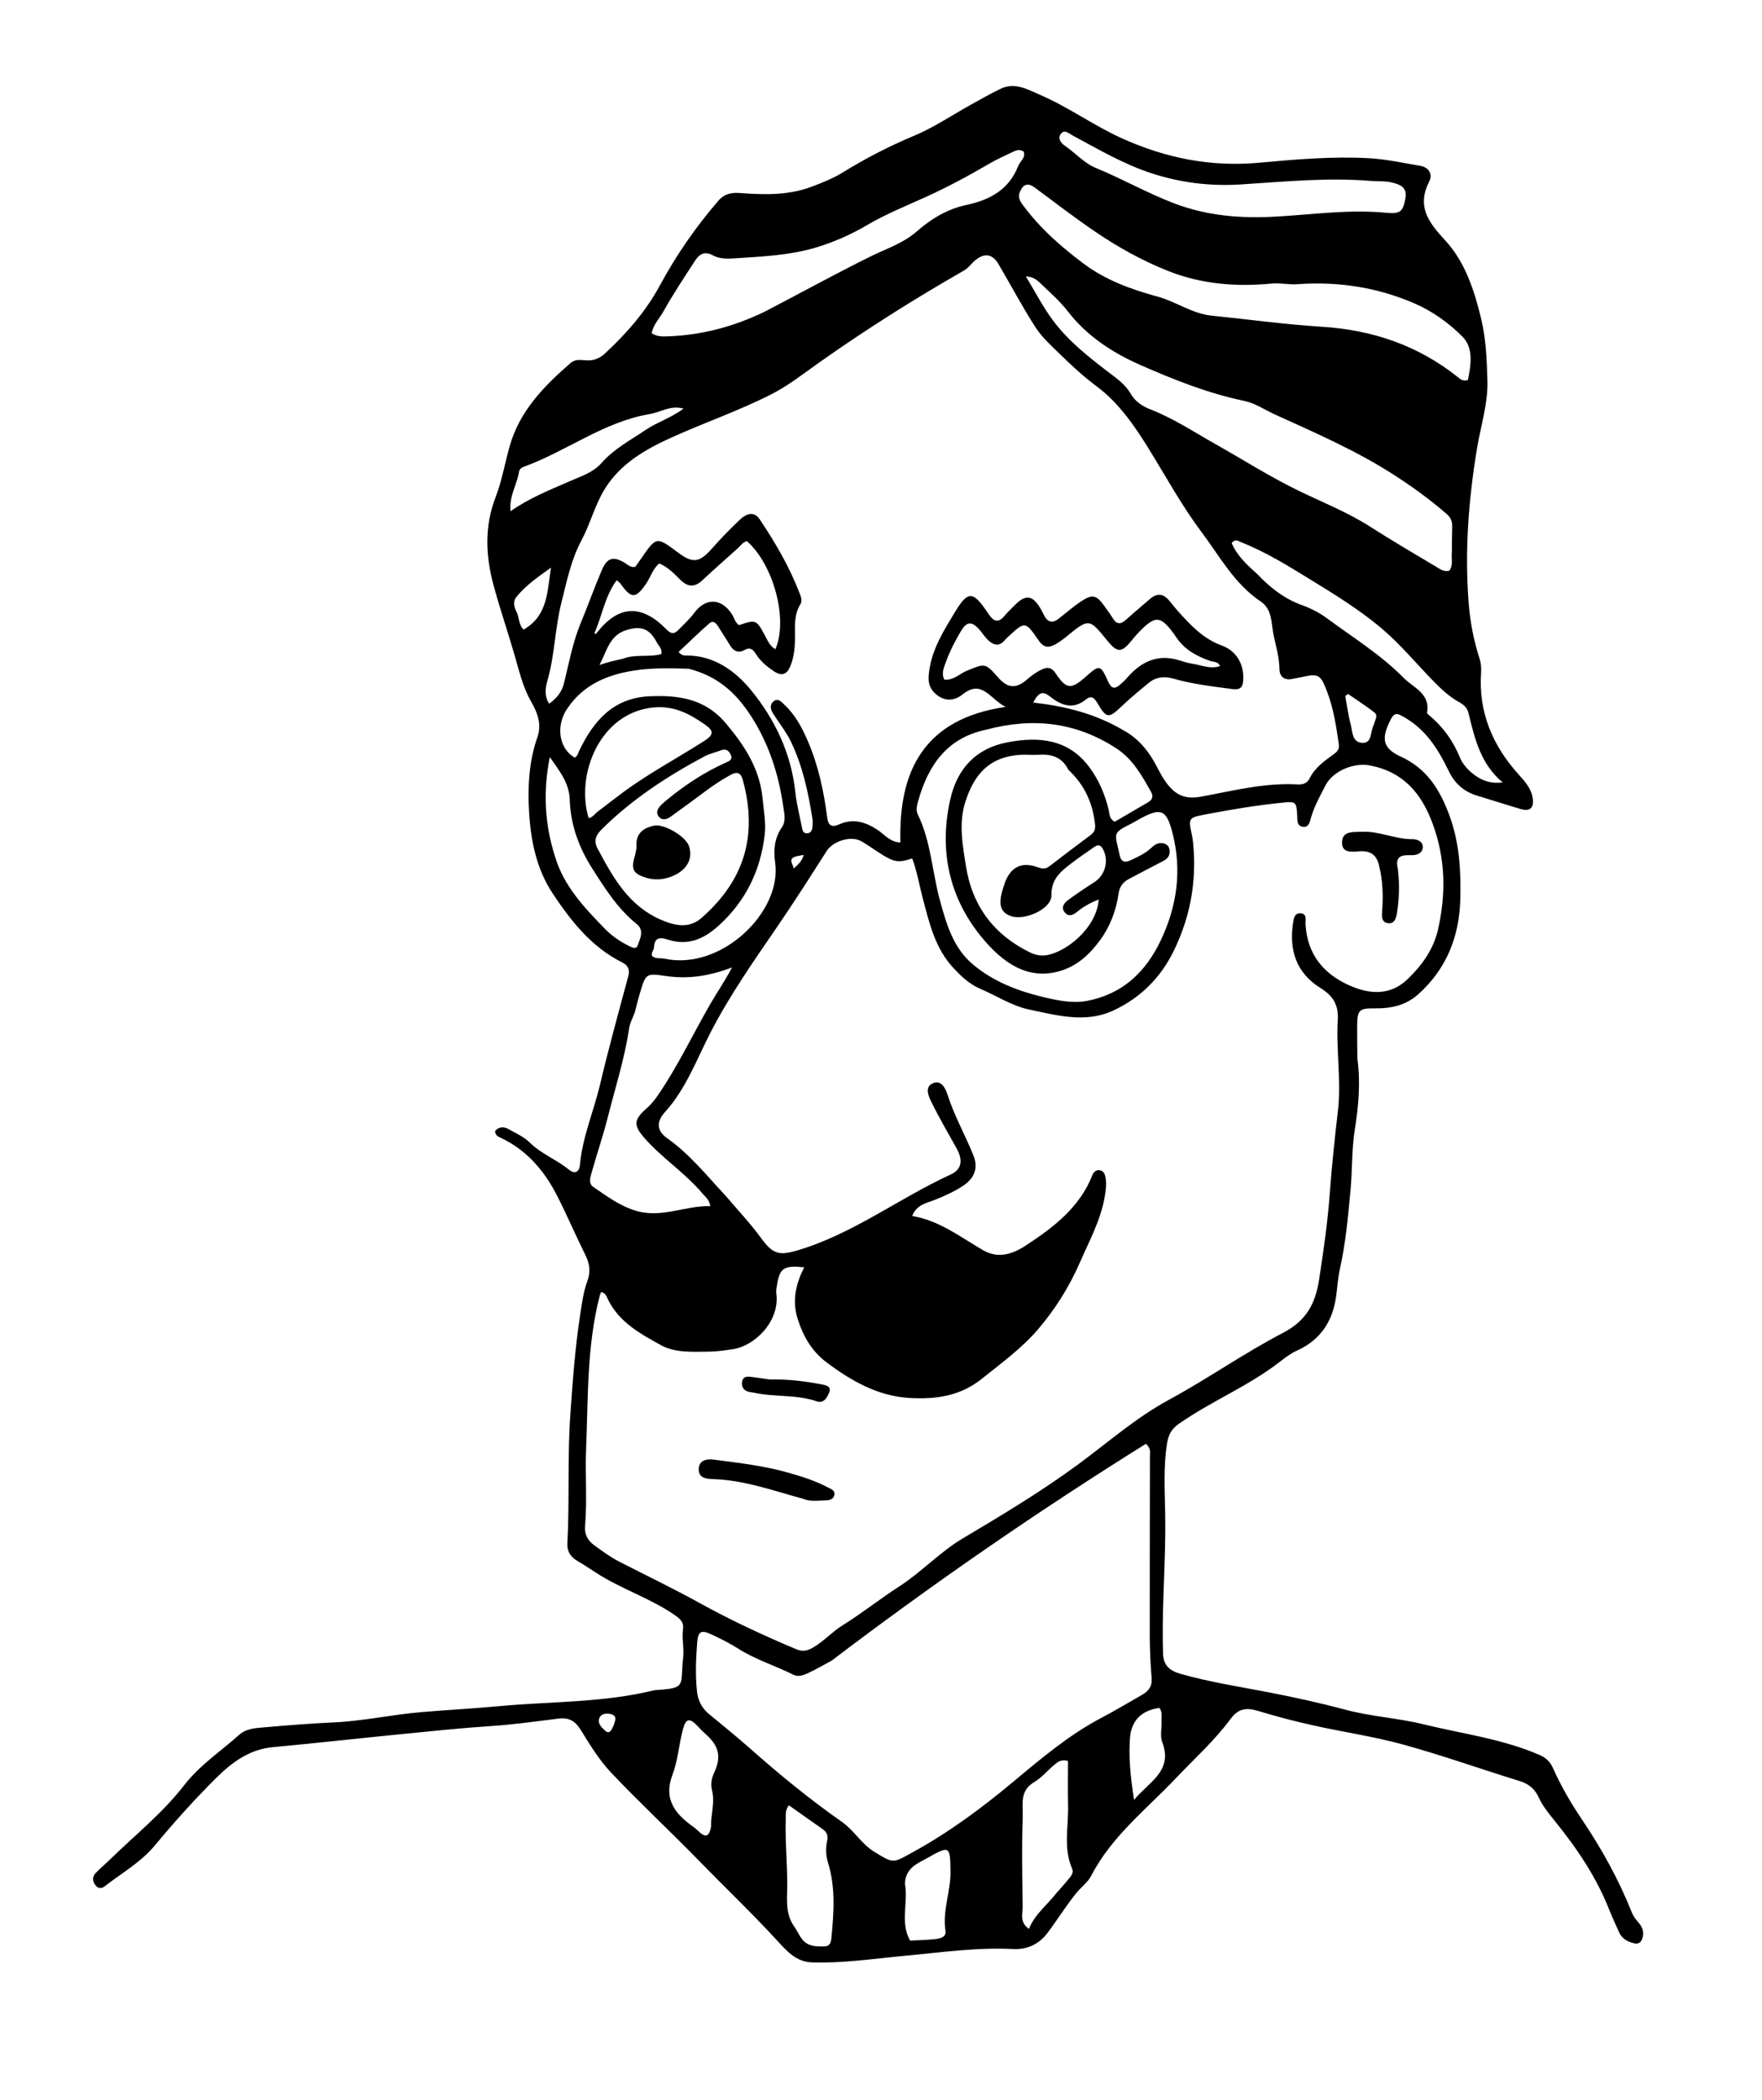 <svg version="1.1" id="Layer_1" xmlns="http://www.w3.org/2000/svg" xmlns:xlink="http://www.w3.org/1999/xlink" x="0px" y="0px"
	 width="100%" viewBox="0 0 752 896" enable-background="new 0 0 752 896" xml:space="preserve">
<path fill="#000000" opacity="1" stroke="none" 
	d="
M579.31,451.705 
	C580.742,462.174 579.772,472.122 578.217,481.974 
	C576.86,490.573 577.189,499.24 576.385,507.857 
	C575.334,519.114 574.34,530.345 571.863,541.411 
	C570.997,545.283 570.775,549.299 570.224,553.244 
	C568.734,563.921 563.514,571.818 553.44,576.347 
	C550.751,577.556 548.327,579.453 545.967,581.274 
	C532.624,591.564 516.875,597.921 503.115,607.559 
	C499.857,609.842 498.659,612.302 498.068,616.029 
	C496.458,626.166 497.138,636.339 497.3,646.463 
	C497.592,664.625 496.021,682.732 496.262,700.879 
	C496.28,702.212 496.399,703.545 496.379,704.876 
	C496.302,710.03 498.479,712.7 503.785,714.22 
	C515.972,717.709 528.427,719.619 540.818,722.002 
	C552.056,724.162 563.262,726.617 574.316,729.568 
	C585.288,732.498 596.65,733.086 607.62,735.784 
	C624.219,739.867 641.343,741.983 657.198,748.918 
	C659.819,750.064 661.616,751.808 662.745,754.348 
	C666.135,761.975 670.302,769.192 674.953,776.084 
	C683.456,788.686 690.793,801.875 696.426,816.01 
	C697.029,817.523 698.041,818.953 699.139,820.173 
	C701.109,822.362 701.886,824.709 700.796,827.502 
	C700.243,828.921 699.112,829.581 697.605,829.255 
	C694.727,828.633 692.276,827.341 690.999,824.49 
	C689.572,821.303 688.07,818.143 686.794,814.896 
	C681.246,800.782 672.822,788.447 663.354,776.751 
	C660.837,773.642 658.33,770.563 656.646,766.86 
	C655.065,763.384 652.424,761.173 648.586,759.989 
	C632.046,754.889 615.716,749.058 599.043,744.464 
	C586.399,740.979 573.321,739.096 560.495,736.239 
	C552.715,734.506 544.977,732.505 537.353,730.186 
	C532.29,728.646 528.759,728.637 525.072,733.629 
	C518.281,742.823 509.669,750.52 501.822,758.804 
	C489.251,772.074 474.378,783.587 465.741,800.366 
	C464.232,803.298 461.361,805.27 459.279,807.863 
	C454.907,813.31 451.251,819.225 447.077,824.772 
	C443.525,829.492 438.571,831.977 432.335,831.664 
	C416.684,830.878 401.198,833.171 385.681,834.603 
	C372.62,835.809 359.64,837.805 346.453,837.359 
	C339.619,837.128 335.502,832.213 331.692,828.065 
	C320.887,816.303 309.335,805.304 298.204,793.884 
	C285.894,781.254 272.956,769.227 260.838,756.421 
	C255.745,751.038 251.755,744.512 247.839,738.151 
	C245.487,734.333 242.746,732.8 238.451,733.329 
	C228.889,734.507 219.361,735.884 209.72,736.51 
	C196.948,737.341 184.207,738.692 171.466,739.951 
	C153.101,741.766 134.759,743.823 116.384,745.534 
	C106.196,746.482 98.651,752.302 91.947,758.98 
	C82.892,768 74.317,777.556 66.147,787.391 
	C60.04,794.742 51.909,799.268 44.601,804.955 
	C43.151,806.083 41.741,805.761 40.682,804.358 
	C39.434,802.707 39.345,800.85 40.761,799.325 
	C42.568,797.38 44.647,795.691 46.551,793.832 
	C57.362,783.269 69.321,773.767 78.596,761.783 
	C85.257,753.178 94.129,747.354 102.032,740.305 
	C105.167,737.509 109.068,737.389 112.823,737.06 
	C122.597,736.205 132.385,735.418 142.184,734.98 
	C154.859,734.415 167.253,731.636 179.852,730.575 
	C190.958,729.639 202.095,729.044 213.192,728.015 
	C235.184,725.975 257.451,726.597 279.106,721.265 
	C279.267,721.226 279.432,721.188 279.598,721.179 
	C293.387,720.359 290.184,719.35 291.554,707.399 
	C292.023,703.31 290.925,699.159 291.51,694.968 
	C291.969,691.68 289.373,690.077 286.921,688.454 
	C276.745,681.719 265.021,677.914 254.765,671.344 
	C251.963,669.549 249.203,667.681 246.334,665.999 
	C243.459,664.315 241.976,661.924 242.15,658.613 
	C243.121,640.17 242.111,621.697 243.436,603.235 
	C244.449,589.117 245.441,575.024 247.611,561.038 
	C248.349,556.282 248.934,551.386 250.586,546.924 
	C252.123,542.769 251.749,539.39 249.871,535.604 
	C245.735,527.266 242.067,518.694 237.854,510.397 
	C232.383,499.624 224.837,490.71 213.613,485.458 
	C212.542,484.957 211.453,484.522 211.262,482.651 
	C212.836,480.739 214.935,480.588 217.157,481.86 
	C220.187,483.595 223.567,485.054 225.989,487.448 
	C230.934,492.336 237.459,494.752 242.74,499.05 
	C245.391,501.208 247.246,500.085 247.52,496.99 
	C248.572,485.131 253.389,474.233 256.089,462.793 
	C259.753,447.27 264.021,431.887 268.164,416.48 
	C268.928,413.637 267.913,411.857 265.629,410.719 
	C252.452,404.151 243.683,393.021 235.856,381.211 
	C228.999,370.866 226.542,358.863 225.811,346.614 
	C225.163,335.762 225.731,324.93 229.361,314.551 
	C231.337,308.904 229.288,303.962 226.729,299.479 
	C223.107,293.136 221.541,286.201 219.565,279.382 
	C216.744,269.642 213.462,260.051 210.776,250.256 
	C207.234,237.332 206.655,224.787 211.496,212.194 
	C214.19,205.187 215.454,197.792 217.462,190.6 
	C221.705,175.402 232.121,164.793 243.54,154.879 
	C245.533,153.149 247.985,153.608 250.252,153.758 
	C253.493,153.972 255.986,152.889 258.342,150.699 
	C267.526,142.162 275.611,132.915 281.669,121.721 
	C288.635,108.85 296.966,96.773 306.594,85.65 
	C309.206,82.633 312.279,82.092 315.984,82.373 
	C326.305,83.156 336.64,83.393 346.528,79.624 
	C351.004,77.918 355.552,76.133 359.603,73.632 
	C369.391,67.587 379.497,62.367 390.146,57.921 
	C398.531,54.421 406.194,49.195 414.197,44.771 
	C418.416,42.438 422.606,40.035 426.938,37.927 
	C433.158,34.901 438.713,38.244 444.062,40.554 
	C456.138,45.769 466.818,53.62 478.873,59.048 
	C497.668,67.51 516.781,71.331 537.536,69.426 
	C553.037,68.003 568.705,66.641 584.332,67.511 
	C591.604,67.916 598.813,69.551 606.034,70.729 
	C609.836,71.35 611.527,74.38 610.028,77.316 
	C604.56,88.027 609.516,94.716 616.742,102.517 
	C625.256,111.708 629.248,123.898 632.171,136.171 
	C634.232,144.825 634.555,153.677 634.81,162.449 
	C635.09,172.105 632.03,181.462 630.441,190.947 
	C626.768,212.863 625.084,234.859 626.788,257.057 
	C627.415,265.218 628.92,273.197 631.449,281.001 
	C632.05,282.857 632.247,284.965 632.111,286.921 
	C630.932,303.901 636.988,318.134 648.203,330.553 
	C650.859,333.493 653.611,336.555 654.162,340.761 
	C654.697,344.845 652.926,346.38 648.963,345.209 
	C642.737,343.368 636.562,341.352 630.343,339.487 
	C624.729,337.803 620.826,334.235 618.301,329.013 
	C614.06,320.242 609.102,312.103 600.49,306.746 
	C595.711,303.773 594.969,303.752 592.726,308.677 
	C589.44,315.891 590.65,319.55 597.888,322.874 
	C609,327.977 614.647,337.066 618.698,348.234 
	C622.913,359.852 623.534,371.642 623.241,383.623 
	C622.851,399.581 617.349,413.494 605.247,424.312 
	C600.161,428.858 593.903,430.346 587.18,430.274 
	C579.881,430.195 579.262,430.839 579.221,438.238 
	C579.198,442.569 579.271,446.902 579.31,451.705 
M309.954,510.543 
	C314.893,516.375 320.181,521.953 324.68,528.107 
	C329.697,534.969 332.211,535.941 340.192,533.592 
	C363.97,526.591 383.624,511.31 405.822,501.138 
	C410.548,498.972 410.98,494.93 408.301,490.085 
	C404.681,483.538 400.862,477.087 397.577,470.375 
	C396.375,467.92 394.488,463.976 397.942,462.332 
	C401.924,460.437 403.669,464.835 404.51,467.443 
	C407.386,476.365 412.02,484.481 415.479,493.114 
	C417.604,498.416 415.84,502.768 411.164,505.889 
	C407.249,508.503 403.076,510.355 398.718,512.085 
	C395.419,513.395 391.214,514.008 389.316,518.871 
	C401.042,520.842 409.932,527.899 419.621,533.503 
	C425.721,537.031 431.774,535.422 437.733,531.513 
	C449.712,523.653 460.85,515.223 466.284,501.263 
	C466.806,499.922 468.029,499.121 469.491,499.382 
	C471,499.65 471.553,501 471.811,502.341 
	C472.355,505.168 471.957,507.949 471.46,510.768 
	C469.701,520.758 464.872,529.579 460.882,538.702 
	C456.349,549.068 450.427,558.561 443.018,567.229 
	C436.031,575.403 427.494,581.513 419.229,588.188 
	C409.765,595.83 399.382,597.111 388.405,596.538 
	C374.812,595.829 363.322,589.267 352.695,581.276 
	C346.523,576.635 342.781,570.223 340.458,562.869 
	C338.007,555.107 339.586,547.862 343.237,540.773 
	C334.531,539.853 332.788,541.048 331.6,548.379 
	C331.414,549.526 331.151,550.729 331.308,551.851 
	C332.952,563.574 322.329,574.348 312.589,575.743 
	C309.302,576.214 305.985,576.709 302.677,576.748 
	C295.7,576.829 288.098,577.308 282.166,574.034 
	C273.456,569.225 264.24,564.266 259.481,554.495 
	C258.899,553.299 258.454,551.617 256.517,551.34 
	C256.286,552.011 256.027,552.62 255.865,553.253 
	C250.406,574.584 251.036,596.487 250.145,618.205 
	C249.696,629.156 250.638,640.185 249.703,651.154 
	C249.393,654.794 250.882,657.356 253.523,659.298 
	C257.003,661.856 260.537,664.451 264.365,666.409 
	C275.759,672.239 287.328,677.807 298.503,683.974 
	C311.953,691.395 325.765,697.835 339.882,703.755 
	C342.45,704.832 344.457,704.482 346.881,703.09 
	C351.552,700.407 355.095,696.331 359.637,693.51 
	C367.97,688.335 375.677,682.174 383.872,676.878 
	C393.437,670.696 401.115,662.255 410.919,656.434 
	C427.642,646.505 444.347,636.461 460.029,624.946 
	C472.861,615.523 484.751,604.955 498.937,597.27 
	C515.456,588.321 530.924,577.404 547.573,568.733 
	C557.58,563.52 561.392,556.344 563.013,545.791 
	C564.882,533.628 566.636,521.511 567.53,509.232 
	C568.386,497.471 569.656,485.734 571.003,474.017 
	C572.495,461.028 570.178,448.065 570.943,435.145 
	C571.339,428.45 568.664,424.774 563.518,421.56 
	C553.27,415.159 550.129,405.533 551.83,394.008 
	C552.106,392.137 552.411,389.522 555.039,389.699 
	C557.984,389.896 557.07,392.552 557.182,394.43 
	C557.956,407.462 565.057,415.618 575.808,420.44 
	C584.675,424.417 593.437,424.891 600.83,417.735 
	C606.816,411.943 611.766,405.195 613.696,396.763 
	C617.185,381.521 616.97,366.627 611.501,351.646 
	C606.667,338.402 598.85,329.323 584.557,326.6 
	C577.793,325.312 568.868,328.984 565.726,335.105 
	C563.453,339.533 560.988,343.906 559.566,348.736 
	C559.012,350.619 558.716,353.126 556.068,352.804 
	C553.433,352.483 553.715,349.998 553.623,348.023 
	C553.349,342.105 553.031,341.932 547.331,342.504 
	C536.401,343.601 525.583,345.398 514.804,347.462 
	C507.069,348.943 507.081,348.944 508.779,356.729 
	C509.026,357.861 509.145,359.026 509.253,360.183 
	C510.73,376.115 508.042,391.185 500.976,405.67 
	C495.304,417.296 486.759,425.735 475.281,431.136 
	C463.316,436.767 450.977,433.225 439.114,430.747 
	C431.939,429.248 425.373,424.908 418.476,421.982 
	C413.904,420.043 410.49,416.837 407.115,413.27 
	C399.025,404.722 396.612,393.791 393.758,383.042 
	C392.276,377.461 391.374,371.725 389.31,366.294 
	C383.848,368.152 381.828,367.959 376.89,364.932 
	C373.767,363.017 370.806,360.829 367.644,358.985 
	C363.258,356.426 355.54,358.853 352.803,363.14 
	C345.915,373.931 339.049,384.745 331.812,395.301 
	C321.746,409.985 311.538,424.519 303.327,440.415 
	C297.321,452.043 292.817,464.582 283.795,474.544 
	C280.119,478.604 280.2,482.481 284.654,485.62 
	C294.313,492.429 301.554,501.543 309.954,510.543 
M479.631,311.72 
	C485.217,314.757 489.25,319.326 492.402,324.74 
	C493.985,327.458 495.278,330.363 497.04,332.955 
	C500.745,338.406 504.774,341.403 512.605,339.95 
	C526.201,337.425 539.811,333.902 553.884,334.727 
	C556.033,334.853 557.927,334.2 558.918,332.171 
	C561.214,327.471 565.346,324.631 569.377,321.716 
	C570.882,320.628 571.658,319.59 571.382,317.609 
	C570.303,309.852 569.091,302.125 566.259,294.78 
	C563.535,287.712 562.611,287.304 555.278,288.986 
	C554.143,289.246 552.976,289.37 551.843,289.637 
	C548.267,290.478 546.089,288.881 546.048,285.439 
	C545.987,280.361 544.466,275.568 543.502,270.714 
	C542.535,265.843 542.973,259.936 538.106,256.695 
	C526.807,249.17 520.497,237.283 512.726,226.927 
	C504.296,215.694 497.485,203.144 490.038,191.131 
	C484.033,181.445 477.364,171.798 468.069,164.875 
	C462.41,160.66 457.322,155.956 452.341,151.077 
	C448.671,147.482 444.707,143.955 441.961,139.696 
	C436.296,130.913 431.41,121.63 426.098,112.615 
	C423.533,108.263 420.063,107.84 416.156,111.119 
	C414.51,112.5 413.351,114.33 411.383,115.456 
	C390.173,127.596 369.518,140.607 349.559,154.732 
	C342.916,159.434 336.493,164.536 329.203,168.242 
	C315.402,175.259 300.73,180.301 286.654,186.666 
	C275.428,191.743 264.626,197.865 257.931,208.952 
	C253.794,215.803 251.861,223.691 248.103,230.706 
	C243.646,239.026 241.868,248.254 239.604,257.15 
	C236.838,268.022 236.777,279.52 233.635,290.444 
	C232.745,293.538 232.23,296.908 234.371,300.274 
	C237.665,297.948 239.818,295.173 240.724,291.483 
	C242.824,282.934 244.389,274.248 247.775,266.043 
	C250.884,258.509 253.633,250.825 256.825,243.329 
	C259.113,237.954 261.688,237.284 266.404,240.022 
	C267.776,240.818 268.95,242.247 271.107,241.914 
	C271.877,240.826 272.747,239.628 273.585,238.409 
	C280.144,228.868 280.142,228.867 289.42,235.81 
	C295.732,240.534 298.564,240.066 303.823,234.091 
	C307.663,229.728 311.747,225.557 315.974,221.567 
	C318.471,219.211 321.847,218.019 324.185,221.519 
	C330.818,231.451 336.876,241.746 341.183,252.945 
	C341.748,254.416 342.58,256.252 341.622,257.79 
	C338.48,262.837 339.47,268.414 339.276,273.848 
	C339.151,277.365 338.676,280.85 337.364,284.114 
	C335.775,288.066 333.521,288.657 330.013,286.251 
	C327.115,284.263 324.435,282.043 322.559,278.985 
	C321.408,277.11 320.121,276.024 317.676,277.397 
	C315.023,278.886 312.96,277.754 311.465,275.213 
	C309.947,272.632 308.247,270.16 306.683,267.605 
	C305.74,266.064 304.493,264.475 302.771,265.968 
	C298.228,269.909 293.943,274.148 289.625,278.203 
	C290.972,279.821 292.053,279.697 293.002,279.697 
	C304.717,279.696 313.774,286.278 320.37,294.297 
	C330.647,306.792 337.696,321.432 339.441,338.074 
	C339.977,343.175 341.326,348.19 342.294,353.247 
	C342.524,354.454 342.855,355.621 344.378,355.568 
	C346.042,355.511 346.629,354.328 346.73,352.873 
	C346.811,351.712 346.925,350.516 346.743,349.381 
	C344.932,338.031 342.577,326.834 337.51,316.385 
	C335.39,312.015 332.309,308.28 329.778,304.188 
	C328.749,302.524 328.513,300.439 330.243,299.191 
	C332.156,297.811 333.433,299.441 334.841,300.763 
	C339.455,305.095 342.317,310.535 344.758,316.192 
	C349.264,326.631 351.606,337.663 353.045,348.893 
	C353.481,352.293 354.979,353.205 358.105,351.79 
	C364.056,349.097 369.328,350.689 374.542,354.123 
	C377.462,356.045 379.758,359.278 384.288,359.517 
	C383.396,328.561 394.661,306.678 429.169,301.639 
	C422.461,298.252 419.113,289.643 410.788,296.344 
	C407.671,298.853 403.641,299.573 399.75,296.462 
	C395.629,293.168 396.011,289.279 396.816,284.762 
	C398.382,275.981 403.05,268.654 407.486,261.299 
	C413.192,251.837 415.271,252.06 421.814,261.872 
	C423.863,264.944 425.87,266.22 428.731,262.776 
	C430.11,261.115 431.696,259.621 433.228,258.092 
	C437.715,253.614 440.584,253.946 443.881,259.328 
	C444.489,260.321 444.998,261.376 445.519,262.419 
	C447.036,265.452 449.088,266.159 451.881,263.959 
	C455.014,261.491 458.039,258.856 461.346,256.645 
	C466.184,253.41 467.961,253.863 471.267,258.517 
	C472.52,260.282 473.828,262.017 474.961,263.858 
	C476.639,266.587 478.386,266.428 480.587,264.43 
	C483.911,261.411 487.386,258.559 490.77,255.605 
	C493.734,253.017 496.447,253.227 498.958,256.234 
	C500.13,257.638 501.245,259.092 502.461,260.457 
	C507.901,266.567 513.427,272.552 521.436,275.446 
	C527.757,277.73 531.004,283.503 530.592,290.257 
	C530.375,293.822 528.833,294.407 525.806,294.008 
	C517.396,292.899 508.977,291.924 500.779,289.573 
	C497.109,288.521 493.43,288.793 490.346,291.327 
	C486.369,294.596 482.381,297.877 478.661,301.428 
	C473.243,306.601 472.211,306.63 468.486,300.228 
	C467.215,298.043 465.942,296.464 463.511,298.442 
	C457.94,302.978 452.857,300.978 448.137,297.211 
	C445.085,294.775 443.262,295.295 440.982,299.787 
	C454.721,301.359 467.484,304.511 479.631,311.72 
M354.968,708.584 
	C351.6,710.388 348.301,712.341 344.838,713.938 
	C342.921,714.821 340.701,715.677 338.569,714.606 
	C330.851,710.727 322.505,708.211 315.141,703.538 
	C311.502,701.229 307.616,699.265 303.702,697.445 
	C299.275,695.386 297.924,696.063 297.549,700.895 
	C297.007,707.86 296.718,714.871 297.479,721.845 
	C297.889,725.609 299.575,728.901 302.513,731.337 
	C308.254,736.095 314.066,740.735 319.666,745.693 
	C332.335,756.91 345.424,767.694 359.325,777.408 
	C364.528,781.044 367.626,786.802 373.182,790.211 
	C381.674,795.421 381.101,795.011 390.111,790.043 
	C405.359,781.636 419.217,771.327 432.463,760.274 
	C444.486,750.242 456.355,740.191 470.311,732.88 
	C476.059,729.869 481.611,726.486 487.263,723.292 
	C490.059,721.711 491.787,719.701 491.506,716.131 
	C491.038,710.172 490.712,704.185 490.701,698.209 
	C490.658,672.598 490.759,646.986 490.777,621.375 
	C490.778,619.783 491.291,618.016 489.053,616.089 
	C443.265,644.651 398.697,675.358 354.968,708.584 
M420.893,311.364 
	C404.289,314.809 396.211,326.397 391.91,341.636 
	C391.353,343.61 390.793,345.659 391.691,347.498 
	C397.412,359.215 397.833,372.286 401.253,384.593 
	C404.046,394.644 406.867,404.484 415.245,411.539 
	C423.981,418.895 434.511,422.901 445.265,425.452 
	C451.171,426.854 457.674,428.288 464.004,427.071 
	C479.13,424.164 489.002,414.756 495.432,401.187 
	C502.374,386.539 504.468,371.347 500.434,355.547 
	C497.854,345.444 495.508,344.494 486.602,349.34 
	C485.432,349.977 484.31,350.705 483.12,351.3 
	C474.393,355.664 475.81,355.295 477.885,365.003 
	C478.419,367.501 479.798,368.321 482.254,367.19 
	C485.588,365.653 488.916,364.156 491.616,361.549 
	C493.125,360.093 494.973,359.266 497.088,360.026 
	C498.69,360.602 499.266,361.974 499.196,363.626 
	C499.095,366.016 497.375,366.95 495.524,367.891 
	C490.925,370.229 486.375,372.665 481.808,375.066 
	C479.28,376.394 477.794,378.396 477.389,381.301 
	C476.383,388.52 473.74,395.377 469.564,401.089 
	C465.331,406.878 460.072,412.024 452.594,414.282 
	C438.828,418.439 427.855,411.051 418.306,399.105 
	C404.911,382.349 400.781,362.513 405.532,341.238 
	C408.512,327.896 416.56,319.294 430.036,316.738 
	C443.419,314.199 456.07,315.302 465.056,327.547 
	C469.052,332.992 471.634,339.098 473.182,345.648 
	C473.592,347.383 473.376,349.363 475.736,350.652 
	C480.405,347.929 485.258,345.102 490.108,342.27 
	C491.876,341.238 492.253,339.674 491.312,338.002 
	C487.314,330.899 483.434,323.82 476.188,319.163 
	C459.163,308.22 440.994,305.987 420.893,311.364 
M619.638,235.294 
	C619.68,231.794 619.677,228.293 619.782,224.796 
	C619.845,222.668 619.266,220.956 617.6,219.494 
	C610.452,213.227 602.776,207.689 594.789,202.552 
	C578.775,192.253 561.368,184.693 544.112,176.861 
	C539.758,174.885 535.84,172.077 530.939,171.051 
	C515.606,167.841 501.005,162.041 486.799,155.794 
	C475.037,150.622 463.958,143.521 455.756,132.889 
	C452.625,128.831 448.741,125.32 444.978,121.797 
	C443.31,120.235 441.73,118.122 437.829,117.961 
	C441.93,124.708 445.146,131.028 449.319,136.635 
	C456.525,146.318 466.167,153.546 475.695,160.79 
	C478.39,162.838 480.833,165.067 482.534,167.969 
	C484.506,171.332 487.558,173.374 490.975,174.691 
	C500.674,178.428 509.275,184.168 518.253,189.219 
	C530.393,196.049 542.124,203.562 554.722,209.636 
	C564.865,214.526 575.376,218.71 584.932,224.845 
	C594.011,230.674 603.351,236.099 612.614,241.638 
	C614.407,242.71 616.18,244.146 618.544,243.528 
	C620.312,241.235 619.33,238.63 619.638,235.294 
M455.96,328.455 
	C453.413,323.287 449.063,321.7 443.607,322.047 
	C440.787,322.227 437.935,321.908 435.119,322.108 
	C422.692,322.991 415.934,329.875 412.032,342.038 
	C409.04,351.361 410.825,360.53 412.275,369.678 
	C414.958,386.616 424.197,398.901 439.64,406.436 
	C441.76,407.471 444.038,407.971 446.434,407.625 
	C454.774,406.419 468.052,396.153 468.91,383.801 
	C465.599,385.12 462.563,386.748 459.846,388.967 
	C458.203,390.308 456.273,391.421 454.557,389.481 
	C452.625,387.296 454.101,385.332 455.926,383.996 
	C459.549,381.343 463.283,378.831 467.066,376.409 
	C471.885,373.323 473.48,366.754 470.457,361.905 
	C469.312,360.068 468.039,360.686 466.692,361.647 
	C463.716,363.77 460.639,365.761 457.753,367.999 
	C453.123,371.589 448.622,374.678 448.729,382.097 
	C448.812,387.832 437.443,392.915 431.568,390.946 
	C426.589,389.277 425.766,385.477 428.634,377.397 
	C428.69,377.24 428.729,377.078 428.784,376.921 
	C431.234,369.995 435.914,367.594 442.702,370.002 
	C444.572,370.666 446.121,370.983 447.817,369.679 
	C453.615,365.223 459.436,360.795 465.308,356.437 
	C466.929,355.235 467.597,354.045 467.362,351.852 
	C466.403,342.903 463.102,335.168 455.96,328.455 
M554.632,121.199 
	C550.671,121.715 546.8,120.61 542.739,121.002 
	C527.695,122.458 512.776,121.275 498.606,115.652 
	C487.478,111.237 476.986,105.41 467.105,98.651 
	C458.501,92.766 450.199,86.437 441.844,80.195 
	C438.801,77.922 436.805,78.349 435.295,81.84 
	C434.353,84.016 435.173,85.607 436.43,87.325 
	C443.672,97.223 452.727,105.201 462.487,112.509 
	C471.991,119.624 482.91,123.522 494.133,126.592 
	C502.004,128.745 508.779,133.842 517.09,134.683 
	C532.759,136.269 548.389,138.439 564.095,139.423 
	C585.617,140.77 604.972,147.291 621.928,160.719 
	C623.037,161.597 624.117,162.875 626.485,162.163 
	C627.786,155.801 628.987,148.505 624.102,143.596 
	C618.226,137.691 611.136,132.64 603.278,129.293 
	C588.061,122.812 572.132,120.129 554.632,121.199 
M326.426,132.964 
	C341.401,125.167 356.199,117.039 371.332,109.525 
	C378.082,106.173 385.355,103.939 391.367,98.666 
	C397.275,93.485 404.281,89.185 412.297,87.496 
	C422.344,85.378 430.566,81.016 434.553,70.837 
	C435.351,68.799 437.792,67.372 436.909,64.73 
	C435.369,63.636 433.901,64.031 432.544,64.681 
	C428.951,66.403 425.292,68.032 421.863,70.045 
	C413.256,75.098 404.489,79.788 395.391,83.928 
	C386.82,87.828 378.09,91.326 369.884,96.147 
	C362.804,100.307 355.02,103.7 347.124,105.938 
	C336.424,108.971 325.184,109.466 314.071,110.208 
	C310.721,110.432 307.277,110.626 304.29,108.979 
	C300.828,107.07 298.514,108.359 296.717,111.128 
	C292.115,118.222 287.404,125.27 283.288,132.644 
	C281.556,135.748 278.849,138.448 278.119,142.188 
	C280.362,143.677 282.693,143.601 284.989,143.52 
	C299.304,143.016 312.88,139.525 326.426,132.964 
M270.869,432.139 
	C270.064,434.32 268.852,436.442 268.52,438.693 
	C266.6,451.717 262.547,464.222 259.344,476.927 
	C257.399,484.644 254.796,492.192 252.649,499.861 
	C252.041,502.033 250.971,504.946 253.136,506.423 
	C259.005,510.424 264.688,514.744 271.781,516.751 
	C282.613,519.816 292.526,514.391 303.131,514.659 
	C302.746,511.795 300.976,510.68 299.729,509.198 
	C292.523,500.632 283.013,494.495 275.553,486.179 
	C270.306,480.328 270.198,478.032 275.922,472.988 
	C277.694,471.427 279.172,469.689 280.505,467.763 
	C289.035,455.439 295.423,441.876 302.853,428.919 
	C305.679,423.99 308.973,419.27 312.44,412.813 
	C302.135,416.71 293.166,417.855 283.761,416.417 
	C275.669,415.18 275.575,415.611 273.143,423.657 
	C272.375,426.2 271.788,428.799 270.869,432.139 
M255.561,363.048 
	C261.916,375.003 268.644,386.592 281.898,392.392 
	C287.863,395.002 294.017,396.381 299.3,391.771 
	C317.48,375.908 323.553,356.786 317.051,332.927 
	C316.145,329.602 314.592,329.115 311.633,330.747 
	C307.977,332.763 304.529,335.041 301.193,337.533 
	C296.262,341.217 291.296,344.855 286.293,348.441 
	C284.734,349.558 282.76,350.26 281.3,348.631 
	C279.622,346.76 280.747,344.9 282.268,343.385 
	C283.091,342.565 283.998,341.826 284.899,341.089 
	C292.515,334.856 300.679,329.49 309.682,325.452 
	C311.22,324.762 312.946,324.149 311.778,321.84 
	C310.89,320.085 309.635,319.429 307.703,320.167 
	C305.375,321.056 302.863,321.574 300.688,322.736 
	C284.937,331.151 270.088,340.819 257.249,353.425 
	C254.302,356.319 252.907,358.726 255.561,363.048 
M293.936,285.361 
	C286.12,285.111 278.309,284.919 270.538,286.139 
	C258.957,287.957 248.868,292.248 242.031,302.452 
	C237.135,309.759 238.518,319.424 245.285,323.3 
	C246.46,322.71 246.65,321.483 247.147,320.448 
	C253.287,307.642 261.714,297.778 277.257,297.106 
	C289.582,296.573 300.873,298.109 309.68,308.528 
	C317.788,318.12 324.28,328.039 325.489,340.929 
	C325.971,346.06 326.965,351.211 326.358,356.298 
	C324.539,371.522 318.296,384.479 306.714,394.977 
	C300.198,400.882 293.44,403.674 284.929,400.906 
	C281.576,399.816 279.313,400.06 279.138,404.22 
	C279.083,405.518 277.652,406.524 278.366,408.018 
	C279.931,409.231 281.877,408.711 283.63,409.087 
	C307.823,414.279 333.925,389.102 330.81,367.903 
	C330.06,362.799 330.522,357.623 333.688,353.042 
	C335.536,350.37 334.742,347.301 334.316,344.318 
	C332.323,330.379 328.197,317.385 320.393,305.352 
	C314.007,295.505 306.152,288.468 293.936,285.361 
M454.552,272.136 
	C448.353,276.9 445.975,277.137 443.275,273.26 
	C437.525,265.005 437.524,265.004 430.197,271.773 
	C429.709,272.224 429.235,272.698 428.806,273.205 
	C426.299,276.174 423.827,275.178 421.557,272.997 
	C420.248,271.739 419.29,270.126 418.078,268.757 
	C414.77,265.018 412.633,265.038 410.049,269.401 
	C407.603,273.532 405.379,277.872 403.742,282.37 
	C402.931,284.597 401.621,287.28 403.035,290.01 
	C407.032,290.374 409.579,287.446 412.723,286.17 
	C420.517,283.006 420.436,282.805 426.156,289.255 
	C430.083,293.683 433.643,293.968 438.219,290.017 
	C440.25,288.263 442.327,286.725 444.802,285.6 
	C447.452,284.395 448.994,285.027 450.586,287.401 
	C455.07,294.088 457.109,294.274 463.075,289.026 
	C469.359,283.499 469.582,283.427 472.955,290.863 
	C474.405,294.058 475.856,294.069 478.119,292.072 
	C479.114,291.194 480.112,290.297 480.975,289.293 
	C486.969,282.328 494.104,278.871 503.405,281.797 
	C505.147,282.345 506.911,282.916 508.708,283.179 
	C512.611,283.751 516.457,285.671 520.741,284.214 
	C519.753,282.155 518.051,282.543 516.701,282.086 
	C510.963,280.143 505.75,277.373 502.205,272.207 
	C495.298,262.143 493.139,262.009 484.748,271.189 
	C484.187,271.802 483.666,272.452 483.144,273.099 
	C478.646,278.669 476.892,278.689 472.455,273.216 
	C464.757,263.72 464.757,263.72 454.552,272.136 
M585.445,77.224 
	C566.81,75.663 548.253,77.496 529.698,78.694 
	C516.538,79.544 503.754,77.973 491.31,73.891 
	C479.411,69.988 468.626,63.634 457.648,57.736 
	C456.146,56.929 454.34,55.069 452.792,57.084 
	C451.233,59.111 452.875,61.099 454.459,62.184 
	C458.977,65.282 462.698,69.621 467.808,71.718 
	C479.044,76.33 489.589,82.373 500.99,86.722 
	C515.192,92.139 529.464,93.273 544.485,92.43 
	C560.19,91.549 575.893,89.248 591.708,90.797 
	C597.66,91.381 598.771,90.236 599.801,84.698 
	C600.732,79.689 597.263,78.65 593.828,77.825 
	C591.44,77.251 588.876,77.403 585.445,77.224 
M536.546,244.919 
	C541.981,250.661 548.016,255.44 555.612,258.19 
	C559.311,259.529 562.994,261.355 566.144,263.69 
	C577.34,271.986 589.361,279.362 599.125,289.317 
	C603.097,293.367 610.558,295.948 609.033,304.051 
	C608.959,304.446 609.803,305.083 610.303,305.508 
	C615.999,310.339 620.194,316.194 623.031,323.14 
	C624.293,326.23 626.677,328.753 629.379,330.741 
	C632.821,333.274 636.701,334.526 641.315,333.85 
	C631.829,325.963 629.368,315.001 626.7,304.151 
	C626.173,302.005 624.718,300.697 622.941,299.726 
	C618.489,297.295 614.888,293.857 611.4,290.266 
	C604.099,282.748 597.342,274.58 589.351,267.884 
	C580.093,260.126 569.732,253.72 559.384,247.368 
	C549.731,241.443 540.157,235.478 529.577,231.327 
	C528.434,230.878 527.208,229.795 525.664,231.713 
	C527.791,236.868 531.829,240.713 536.546,244.919 
M253.737,270.149 
	C253.829,270.273 253.902,270.47 254.02,270.502 
	C254.147,270.536 254.376,270.462 254.458,270.356 
	C263.847,258.147 273.683,257.54 284.533,268.667 
	C286.386,270.567 287.769,270.62 289.5,268.818 
	C291.799,266.424 294.287,264.247 296.293,261.533 
	C301.231,254.851 308.066,255.229 312.475,262.239 
	C313.434,263.762 313.754,265.71 315.431,266.752 
	C322.612,264.276 322.84,264.419 326.499,271.239 
	C327.628,273.342 328.573,275.706 330.919,277.032 
	C336.447,264.404 330.188,240.981 318.772,230.902 
	C317.029,231.308 316.138,232.825 314.922,233.917 
	C309.847,238.476 304.716,242.974 299.733,247.631 
	C296.35,250.792 293.437,250.485 290.254,247.295 
	C287.611,244.646 284.929,241.919 281.354,240.429 
	C278.532,242.832 277.693,246.199 275.851,248.914 
	C271.351,255.549 269.462,255.599 264.87,249.113 
	C264.521,248.621 263.967,248.275 263.19,247.572 
	C258.199,254.388 257.024,262.475 253.737,270.149 
M256.105,345.553 
	C258.751,343.531 261.398,341.51 264.044,339.488 
	C275.414,330.802 288.056,324.107 300.099,316.474 
	C304.681,313.57 305.018,312.013 300.554,308.956 
	C294.032,304.49 287.608,301.002 278.721,301.899 
	C256.16,304.177 245.573,330.202 251.211,349.087 
	C253.21,348.819 253.981,346.829 256.105,345.553 
M451.061,807.568 
	C452.486,805.944 453.977,804.372 455.317,802.679 
	C456.534,801.142 458.471,799.497 457.576,797.431 
	C453.732,788.57 456.065,779.384 455.845,770.345 
	C455.69,763.958 455.815,757.565 455.815,751.419 
	C453.061,750.651 451.616,751.711 450.396,752.702 
	C447.324,755.195 444.744,758.43 441.405,760.43 
	C435.009,764.26 436.688,769.655 436.479,775.598 
	C436.031,788.376 436.329,801.121 436.441,813.878 
	C436.467,816.816 435.08,820.21 439.144,823.068 
	C441.605,816.834 446.786,813.048 451.061,807.568 
M339.563,822.941 
	C340.51,824.509 341.291,826.213 342.44,827.615 
	C344.943,830.671 348.563,830.643 352.059,830.533 
	C354.123,830.468 354.644,828.86 354.823,827.021 
	C355.875,816.233 356.685,805.47 353.397,794.869 
	C352.443,791.793 352.344,788.562 353.022,785.468 
	C353.545,783.084 352.788,781.675 350.969,780.408 
	C346.221,777.099 341.508,773.74 336.71,770.35 
	C335.07,772.221 335.392,774.438 335.332,776.53 
	C335.059,786.186 336.095,795.843 335.969,805.438 
	C335.888,811.563 335.187,817.202 339.563,822.941 
M236.911,365.617 
	C240.666,378.16 249.39,387.293 258.175,396.333 
	C261.067,399.308 264.523,401.704 268.284,403.555 
	C269.588,404.197 271.488,405.336 272.161,403.421 
	C273.206,400.444 275.076,396.964 271.691,394.243 
	C263.625,387.76 258.263,379.226 252.789,370.642 
	C247,361.565 243.504,351.881 243.154,341.192 
	C242.915,333.901 238.587,328.731 234.647,323.062 
	C231.831,337.207 232.265,351.12 236.911,365.617 
M277.082,176.725 
	C257.504,180.075 241.77,192.591 223.549,199.177 
	C222.557,199.536 221.692,200.209 221.537,201.229 
	C220.7,206.754 217.185,211.68 217.898,218.142 
	C225.771,212.598 234.375,209.189 242.843,205.471 
	C247.695,203.34 253.103,201.679 256.632,197.656 
	C262.046,191.484 269.092,187.83 275.68,183.372 
	C280.524,180.094 286.292,178.408 291.725,174.356 
	C285.995,172.799 282.136,175.908 277.082,176.725 
M303.451,779.552 
	C303.321,774.411 305.169,769.311 303.934,764.168 
	C303.279,761.44 303.555,759.087 304.77,756.488 
	C308.018,749.539 306.795,744.849 300.991,739.8 
	C299.864,738.82 298.824,737.73 297.807,736.632 
	C294.412,732.963 292.754,733.103 291.492,737.797 
	C289.771,744.198 289.367,751.034 287.047,757.173 
	C282.933,768.058 288.415,774.261 296.332,779.84 
	C297.278,780.506 298.048,781.417 298.95,782.152 
	C301.528,784.256 302.782,783.161 303.451,779.552 
M386.213,803.749 
	C387.703,811.772 384.026,820.297 388.417,828.063 
	C392.05,827.866 395.547,827.827 399.003,827.432 
	C401.101,827.192 403.955,826.735 403.51,823.86 
	C402.177,815.242 405.771,807.134 405.664,798.654 
	C405.525,787.609 405.36,787.375 395.599,792.919 
	C391.507,795.244 386.543,796.97 386.213,803.749 
M482.411,740.129 
	C481.441,749.499 482.597,758.718 483.994,768.047 
	C489.987,760.577 500.814,755.863 496.033,743.386 
	C495.028,740.763 495.867,737.458 495.72,734.474 
	C495.625,732.554 496.205,730.48 494.804,728.781 
	C487.754,729.795 483.552,733.409 482.411,740.129 
M265.797,281.105 
	C271.088,279.006 276.915,280.565 282.241,279.108 
	C282.747,276.787 281.129,275.685 280.423,274.307 
	C277.351,268.31 273.756,266.937 267.485,268.806 
	C260.03,271.028 258.922,278.046 255.845,283.766 
	C258.923,282.63 261.958,281.968 265.797,281.105 
M220.152,260.512 
	C221.74,262.984 221.11,266.39 223.459,268.645 
	C233.937,262.701 233.545,252.106 235.158,242.223 
	C229.828,246.014 224.54,249.642 220.442,254.653 
	C219.213,256.157 219.038,257.988 220.152,260.512 
M586.406,309.102 
	C586.671,307.394 588.382,305.435 586.579,304.018 
	C582.976,301.187 579.083,298.725 575.31,296.111 
	C574.923,296.417 574.537,296.724 574.15,297.03 
	C574.883,301.014 575.369,305.065 576.426,308.962 
	C577.277,312.101 576.919,316.867 581.526,316.979 
	C585.747,317.081 584.654,312.29 586.406,309.102 
M261.927,736.182 
	C262.429,734.354 263.69,732.209 260.713,731.424 
	C258.922,730.952 256.706,731.183 255.874,732.928 
	C254.8,735.179 256.637,737.012 258.147,738.403 
	C260.108,740.208 260.931,738.345 261.927,736.182 
M340.219,365.318 
	C335.827,366.258 338.526,368.676 338.73,370.6 
	C340.577,368.962 342.326,367.451 343,364.798 
	C342.038,364.987 341.419,365.108 340.219,365.318 
z"/>
<path fill="#000000" opacity="1" stroke="none" 
	d="
M342.589,639.498 
	C329.741,636 317.506,631.542 304.379,631.146 
	C301.462,631.059 298.106,630.668 298.195,626.951 
	C298.288,623.014 301.61,622.421 304.831,622.85 
	C315.497,624.271 326.184,625.459 336.609,628.448 
	C342.374,630.101 348.022,631.863 353.308,634.69 
	C354.585,635.373 356.38,635.87 356.116,637.741 
	C355.831,639.752 354.132,640.192 352.338,640.212 
	C349.198,640.245 346.02,640.901 342.589,639.498 
z"/>
<path fill="#000000" opacity="1" stroke="none" 
	d="
M596.593,370.722 
	C597.354,377.311 597.202,383.458 596.211,389.566 
	C595.858,391.741 595.214,394.265 592.408,393.934 
	C589.502,393.592 589.722,390.819 589.879,388.755 
	C590.385,382.088 590.152,375.519 588.482,369.003 
	C587.396,364.764 584.912,363.018 580.512,363.242 
	C577.381,363.401 572.718,364.352 572.765,359.504 
	C572.814,354.444 577.489,355.106 581.153,354.925 
	C588.576,354.559 595.393,358.122 602.795,358.075 
	C604.698,358.063 607.549,358.975 607.187,361.827 
	C606.859,364.414 604.301,364.981 602.117,364.913 
	C598.24,364.793 595.26,365.236 596.593,370.722 
z"/>
<path fill="#000000" opacity="1" stroke="none" 
	d="
M328.453,588.628 
	C336.072,588.472 343.138,589.306 350.17,590.634 
	C352.22,591.021 354.843,591.393 353.972,593.898 
	C353.291,595.856 351.775,599.071 348.635,597.978 
	C339.859,594.921 330.539,596.242 321.658,594.25 
	C320.691,594.033 319.638,594.029 318.759,593.631 
	C317.044,592.854 316.405,591.376 316.721,589.525 
	C317.057,587.556 318.559,587.296 320.116,587.467 
	C322.755,587.758 325.374,588.219 328.453,588.628 
z"/>
<path fill="#000000" opacity="1" stroke="none" 
	d="
M271.016,364.977 
	C271.322,363.44 271.702,362.282 271.634,361.151 
	C271.307,355.74 274.348,353.343 279.159,352.31 
	C283.342,351.412 292.655,356.824 294.061,361.07 
	C295.897,366.616 292.974,371.603 286.457,374.067 
	C282.926,375.401 279.394,375.655 275.72,374.527 
	C270.226,372.842 269.165,370.955 271.016,364.977 
z"/>
</svg>